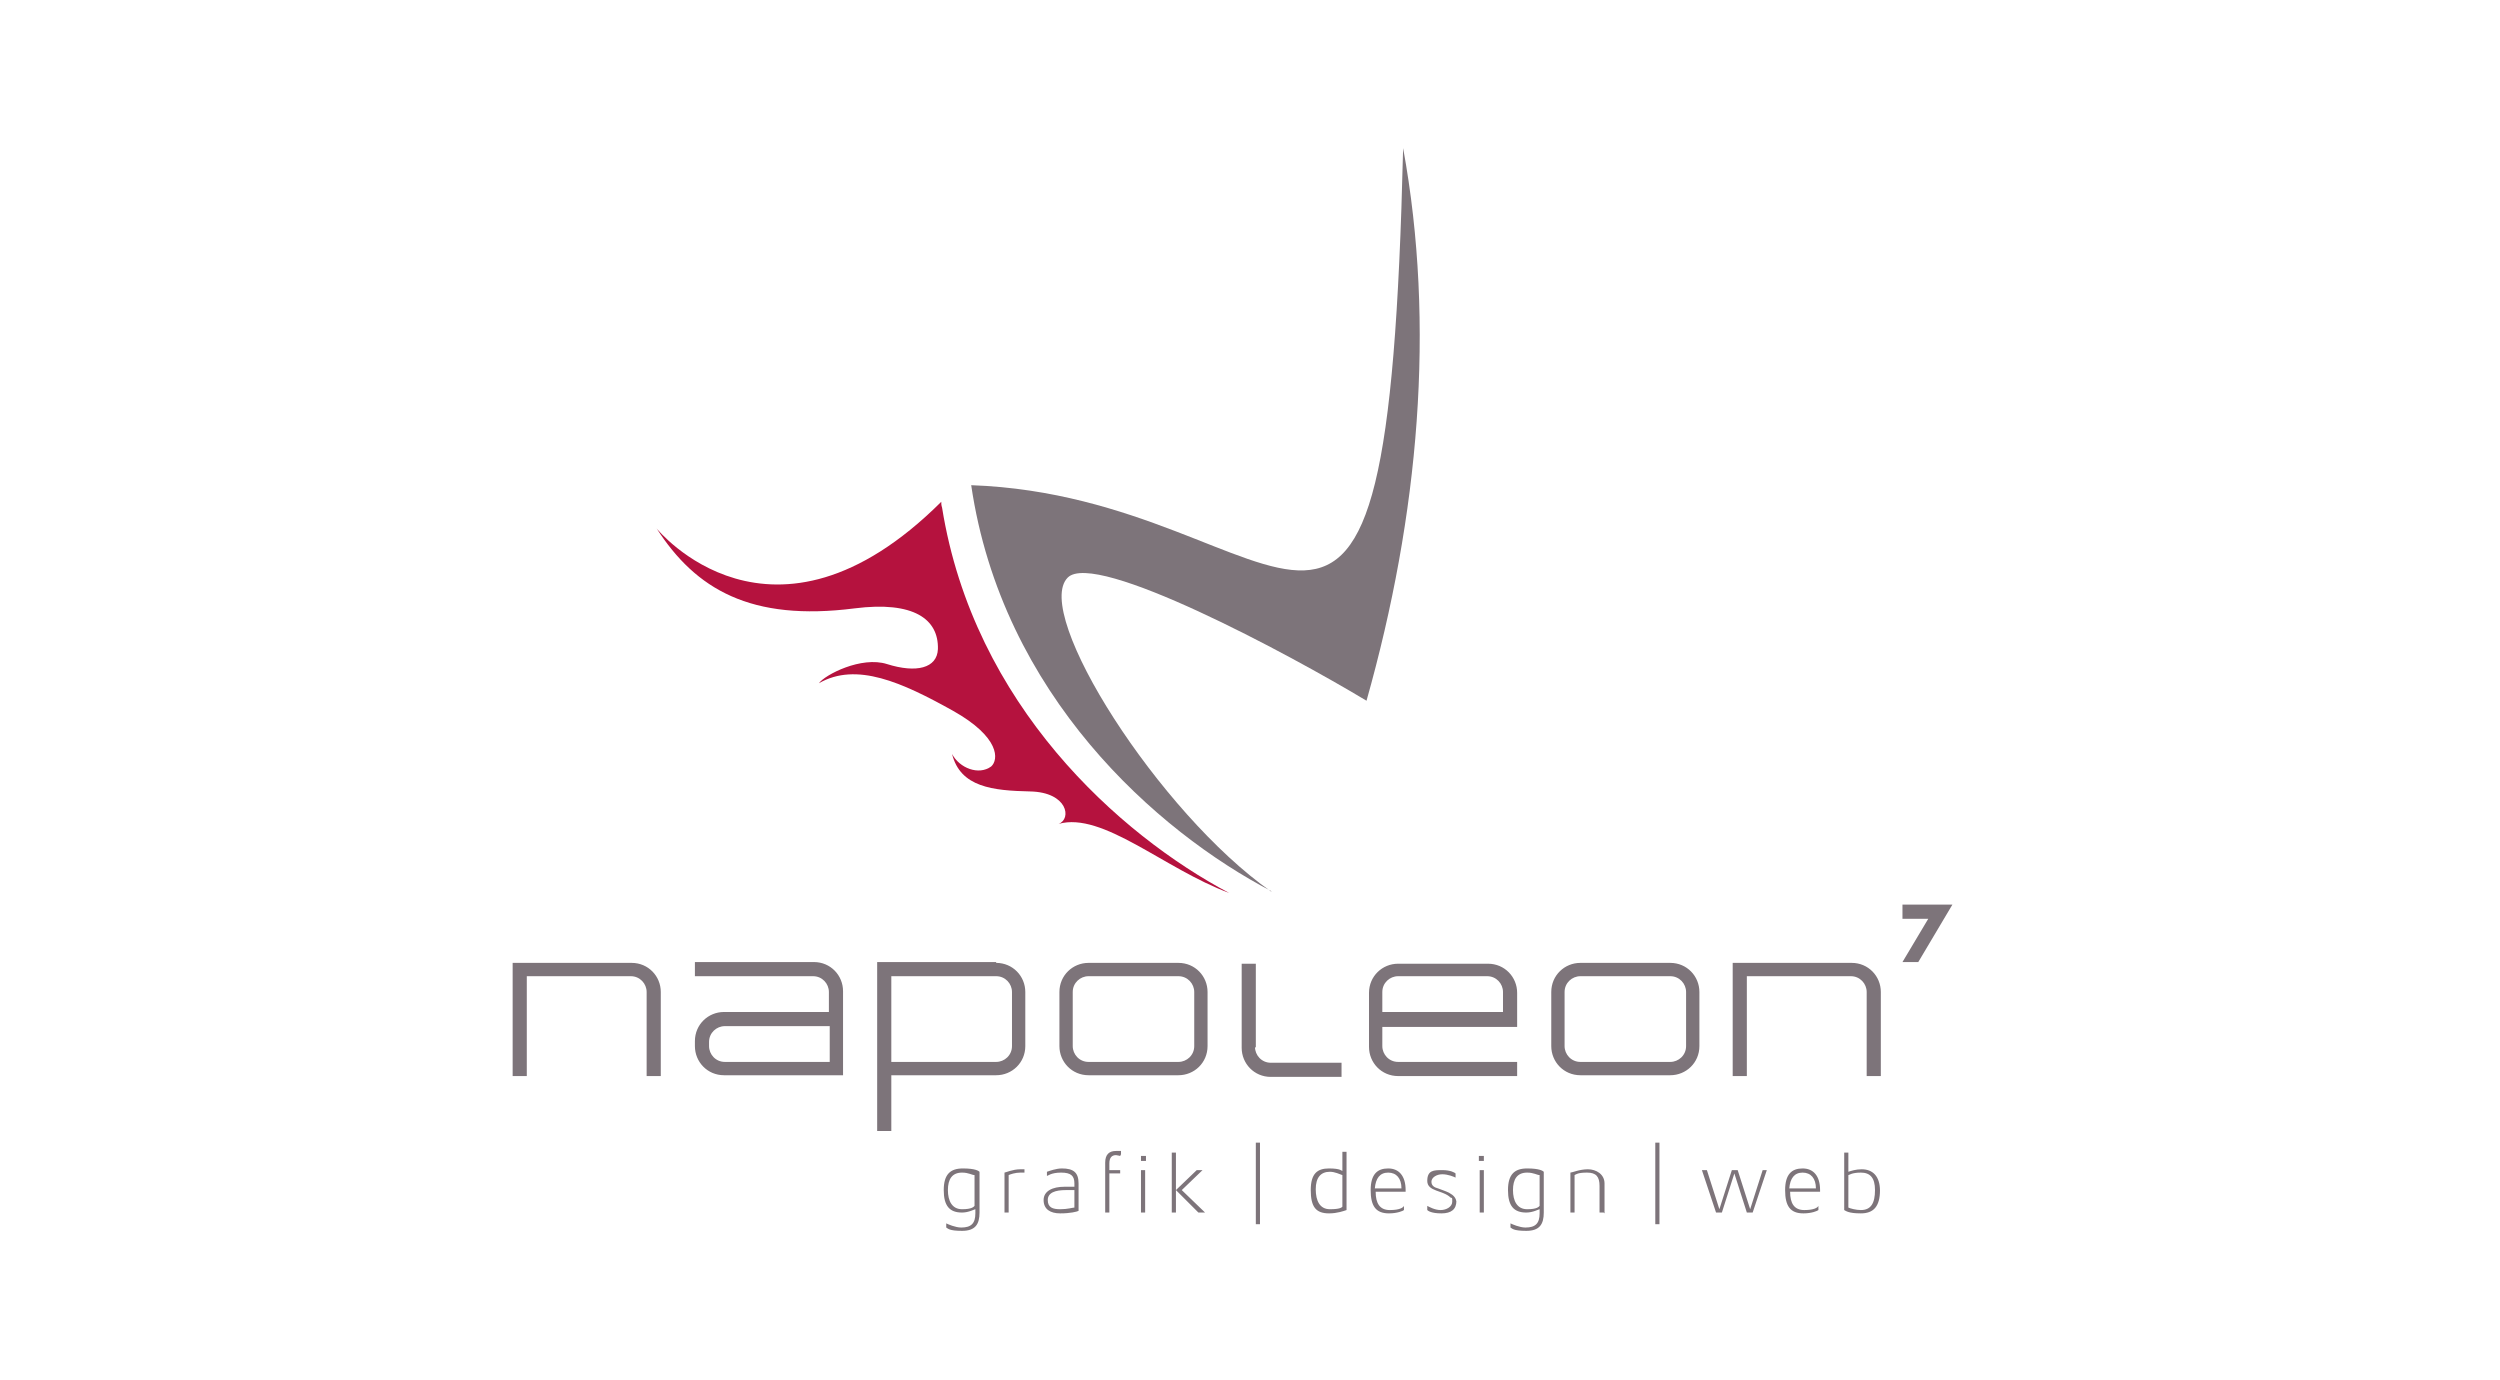 <?xml version="1.0" encoding="UTF-8"?>
<svg xmlns="http://www.w3.org/2000/svg" version="1.1" viewBox="0 0 300.4 165.8">
  <defs>
    <style>
      .cls-1 {
        fill-rule: evenodd;
      }

      .cls-1, .cls-2 {
        fill: #7d747a;
      }

      .cls-3 {
        fill: #fff;
      }

      .cls-4 {
        fill: #b5123e;
      }
    </style>
  </defs>
  <!-- Generator: Adobe Illustrator 28.7.1, SVG Export Plug-In . SVG Version: 1.2.0 Build 142)  -->
  <g>
    <g id="Ebene_2">
      <rect class="cls-3" width="300.4" height="165.8"/>
      <g id="Ebene_1-2">
        <g id="Vordergrund">
          <g>
            <g>
              <path class="cls-2" d="M152.8,107.1c-13.8-7.2-32.4-23.6-36.1-48.8,39.4,1.4,50,39.4,51.9-40.5,3.9,21.3,1.9,44.1-4.4,66.4-9.3-5.6-32.6-18.1-35.9-14.8-4.3,4.3,11,28.3,24.4,37.7h0Z"/>
              <path class="cls-4" d="M113.1,60.2c0,.3,0,.5.1.8,3.8,23.7,21.3,39.3,34.5,46.3-7.8-2.9-15.2-9.8-20.5-8.3,1.6-.6,1.1-3.8-3.4-3.9-4.5-.1-8.4-.5-9.4-4.5.9,1.7,3.2,2.6,4.7,1.5.9-.8,1.1-3.5-4.6-6.7-6.1-3.4-11.6-5.9-16.1-3.3.7-1,5.1-3.3,8.2-2.3,3.5,1.1,6,.5,6.1-1.8.1-3.6-2.9-5.8-10-4.9-12.5,1.6-19.1-2.3-23.8-9.6,0,0,13.8,17.1,34.2-3.2h0Z"/>
            </g>
            <path class="cls-1" d="M189.9,115.7h10.8c2,0,3.5,1.6,3.5,3.5v6.5c0,2-1.6,3.5-3.5,3.5h-10.8c-2,0-3.5-1.6-3.5-3.5v-6.5c0-2,1.6-3.5,3.5-3.5h0ZM189.9,117.3c-1,0-1.9.8-1.9,1.9v6.5c0,1,.8,1.9,1.9,1.9h10.8c1,0,1.9-.8,1.9-1.9v-6.5c0-1-.8-1.9-1.9-1.9h-10.8ZM130.8,115.7h10.8c2,0,3.5,1.6,3.5,3.5v6.5c0,2-1.6,3.5-3.5,3.5h-10.8c-2,0-3.5-1.6-3.5-3.5v-6.5c0-2,1.6-3.5,3.5-3.5h0ZM130.8,117.3c-1,0-1.9.8-1.9,1.9v6.5c0,1,.8,1.9,1.9,1.9h10.8c1,0,1.9-.8,1.9-1.9v-6.5c0-1-.8-1.9-1.9-1.9h-10.8ZM75.9,117.3h-12.6v12h-1.7v-13.6h14.3c2,0,3.5,1.6,3.5,3.5v10.1h-1.7v-10.1c0-1-.8-1.9-1.9-1.9ZM85.2,125.5v.2c0,1,.8,1.9,1.9,1.9h12.6v-4.3h-12.6c-1,0-1.9.8-1.9,1.9v.3ZM97.8,117.3h-14.3v-1.7h14.3c2,0,3.5,1.6,3.5,3.5v10.1h-14.3c-2,0-3.5-1.6-3.5-3.5v-.6c0-2,1.6-3.5,3.5-3.5h12.6v-2.4c0-1-.8-1.9-1.9-1.9h0ZM119.7,117.3h-12.6v10.3h12.6c1,0,1.9-.8,1.9-1.9v-6.5c0-1-.8-1.9-1.9-1.9h0ZM119.7,115.7c2,0,3.5,1.6,3.5,3.5v6.5c0,2-1.6,3.5-3.5,3.5h-12.6v6.7h-1.7v-20.3h14.3ZM168,117.3c-1,0-1.9.8-1.9,1.9v2.4h14.5v-2.4c0-1-.8-1.9-1.9-1.9h-10.8ZM166.1,123.3v2.4c0,1,.8,1.9,1.9,1.9h14.3v1.7h-14.3c-2,0-3.5-1.6-3.5-3.5v-6.5c0-2,1.6-3.5,3.5-3.5h10.8c2,0,3.5,1.6,3.5,3.5v4.1h-16.2ZM150.8,125.8c0,1,.8,1.9,1.9,1.9h8.5v1.7h-8.5c-2,0-3.5-1.6-3.5-3.5v-10.1h1.7v10.1ZM222.5,117.3h-12.6v12h-1.7v-13.6h14.3c2,0,3.5,1.6,3.5,3.5v10.1h-1.7v-10.1c0-1-.8-1.9-1.9-1.9ZM228.6,108.7h6l-4.1,6.9h-1.9l3.1-5.2h-3.1v-1.7Z"/>
            <g>
              <rect class="cls-2" x="198.9" y="137.3" width=".5" height="9.8"/>
              <rect class="cls-2" x="150.9" y="137.3" width=".5" height="9.8"/>
              <path class="cls-2" d="M192.7,145.7h-.5v-3.2c0-1.1-.4-1.6-1.5-1.6s-1.3.2-1.5.3v4.5h-.5v-4.8c.2,0,1.1-.4,2.1-.4s2,.6,2,1.7v3.6h0ZM161.8,145.4c-.3.1-1.1.4-2.1.4-1.6,0-2.2-.8-2.2-2.8s.8-2.6,2.2-2.6,1.5.3,1.6.3v-2.3h.5v6.9h0ZM161.3,145.1v-3.9c-.3-.1-.9-.4-1.5-.4-1.1,0-1.7.7-1.7,2.1s.5,2.4,1.7,2.4,1.4-.2,1.5-.3h0ZM168.9,143.2h-3.6c0,1.4.5,2.2,1.7,2.2s1.6-.3,1.7-.5v.5c-.1.1-.8.4-1.8.4-1.6,0-2.2-.9-2.2-2.8s.8-2.6,2.1-2.6,2.1.9,2.1,2.6v.2h0ZM168.4,142.8c0-1.2-.6-1.9-1.6-1.9s-1.5.7-1.6,1.9h3.1ZM175,144.3c0,1-.6,1.5-1.8,1.5s-1.6-.3-1.7-.4v-.5c.2.1.9.5,1.6.5s1.4-.4,1.4-1,0-.4-.2-.5c-.9-.9-2.8-.7-2.8-2s.8-1.3,1.8-1.3,1.5.3,1.6.4v.5c-.2-.1-.9-.4-1.6-.4s-1.3.4-1.3.9.4.7.8.8c.7.3,2.2.6,2.2,1.7h0ZM178.3,139.5h-.6v-.6h.6v.6ZM178.3,145.7h-.5v-5.1h.5v5.1ZM185.5,145.7c0,1.4-.5,2.2-2.1,2.2s-1.7-.3-1.9-.4v-.5c.2.1,1.1.5,1.8.5,1.2,0,1.7-.5,1.7-1.7v-.5c-.1,0-.8.4-1.6.4-1.5,0-2.2-.8-2.2-2.7s.8-2.6,2.3-2.6,1.9.3,2,.4v4.8h0ZM185,144.9v-3.7c-.3,0-.7-.3-1.5-.3-1.2,0-1.7.8-1.7,2.1s.5,2.3,1.7,2.3,1.4-.3,1.5-.4Z"/>
              <path class="cls-2" d="M225.3,143c0-1.5-.6-2.1-1.7-2.1s-1.4.3-1.5.3v3.9c.2.1.9.3,1.5.3,1.2,0,1.7-.8,1.7-2.4h0ZM225.9,143c0,2-.8,2.8-2.3,2.8s-1.8-.3-2-.4v-6.9h.5v2.3c.3-.1.9-.3,1.6-.3,1.3,0,2.2.8,2.2,2.6h0ZM212.3,140.6l-1.7,5.1h-.7l-1.5-4.7-1.5,4.7h-.7l-1.7-5.1h.6l1.5,4.7,1.5-4.7h.7l1.5,4.7,1.5-4.7h.5,0ZM218.7,143.2h-3.6c0,1.4.5,2.2,1.7,2.2s1.6-.3,1.7-.5v.5c-.1.1-.8.4-1.8.4-1.6,0-2.2-.9-2.2-2.8s.8-2.6,2.1-2.6,2.1.9,2.1,2.6v.2h0ZM218.2,142.8c0-1.2-.6-1.9-1.6-1.9s-1.5.7-1.6,1.9h3.1Z"/>
              <path class="cls-2" d="M141.3,145.7h-.5v-7.2h.5v7.2ZM144.7,145.7h-.7l-2.7-2.7,2.5-2.4h.7l-2.5,2.4,2.8,2.7h0ZM117.7,145.7c0,1.4-.5,2.2-2.1,2.2s-1.7-.3-1.9-.4v-.5c.2.1,1.1.5,1.8.5,1.2,0,1.7-.5,1.7-1.7v-.5c-.1,0-.8.4-1.6.4-1.5,0-2.2-.8-2.2-2.7s.8-2.6,2.3-2.6,1.9.3,2,.4v4.8h0ZM117.1,144.9v-3.7c-.3,0-.7-.3-1.5-.3-1.2,0-1.7.8-1.7,2.1s.5,2.3,1.7,2.3,1.4-.3,1.5-.4ZM123.1,140.9c-.1,0-.3,0-.5,0-.6,0-1.2.2-1.4.3v4.5h-.5v-4.8c.1,0,1-.4,1.9-.4s.4,0,.5,0v.4h0ZM129.6,145.5c-.2.1-1,.3-2.2.3s-2-.5-2-1.6,1.1-1.6,2.5-1.6h1.2v-.4c0-.9-.4-1.3-1.6-1.3s-1.6.4-1.7.4v-.5c.3-.1,1.1-.4,1.8-.4,1.4,0,2,.5,2,1.8v3.3h0ZM129.1,145.2v-2.2h-1c-1.3,0-2.2.3-2.2,1.2s.6,1.1,1.5,1.1,1.5-.2,1.7-.2h0ZM134.6,138.9s-.4-.1-.5-.1c-.5,0-.8.3-.8,1v.8h1.3v.4h-1.3v4.7h-.5v-6c0-1,.5-1.4,1.3-1.4s.6,0,.6,0v.4h0ZM137.7,139.5h-.6v-.6h.6v.6ZM137.6,145.7h-.5v-5.1h.5v5.1Z"/>
            </g>
          </g>
        </g>
      </g>
    </g>
  </g>
</svg>